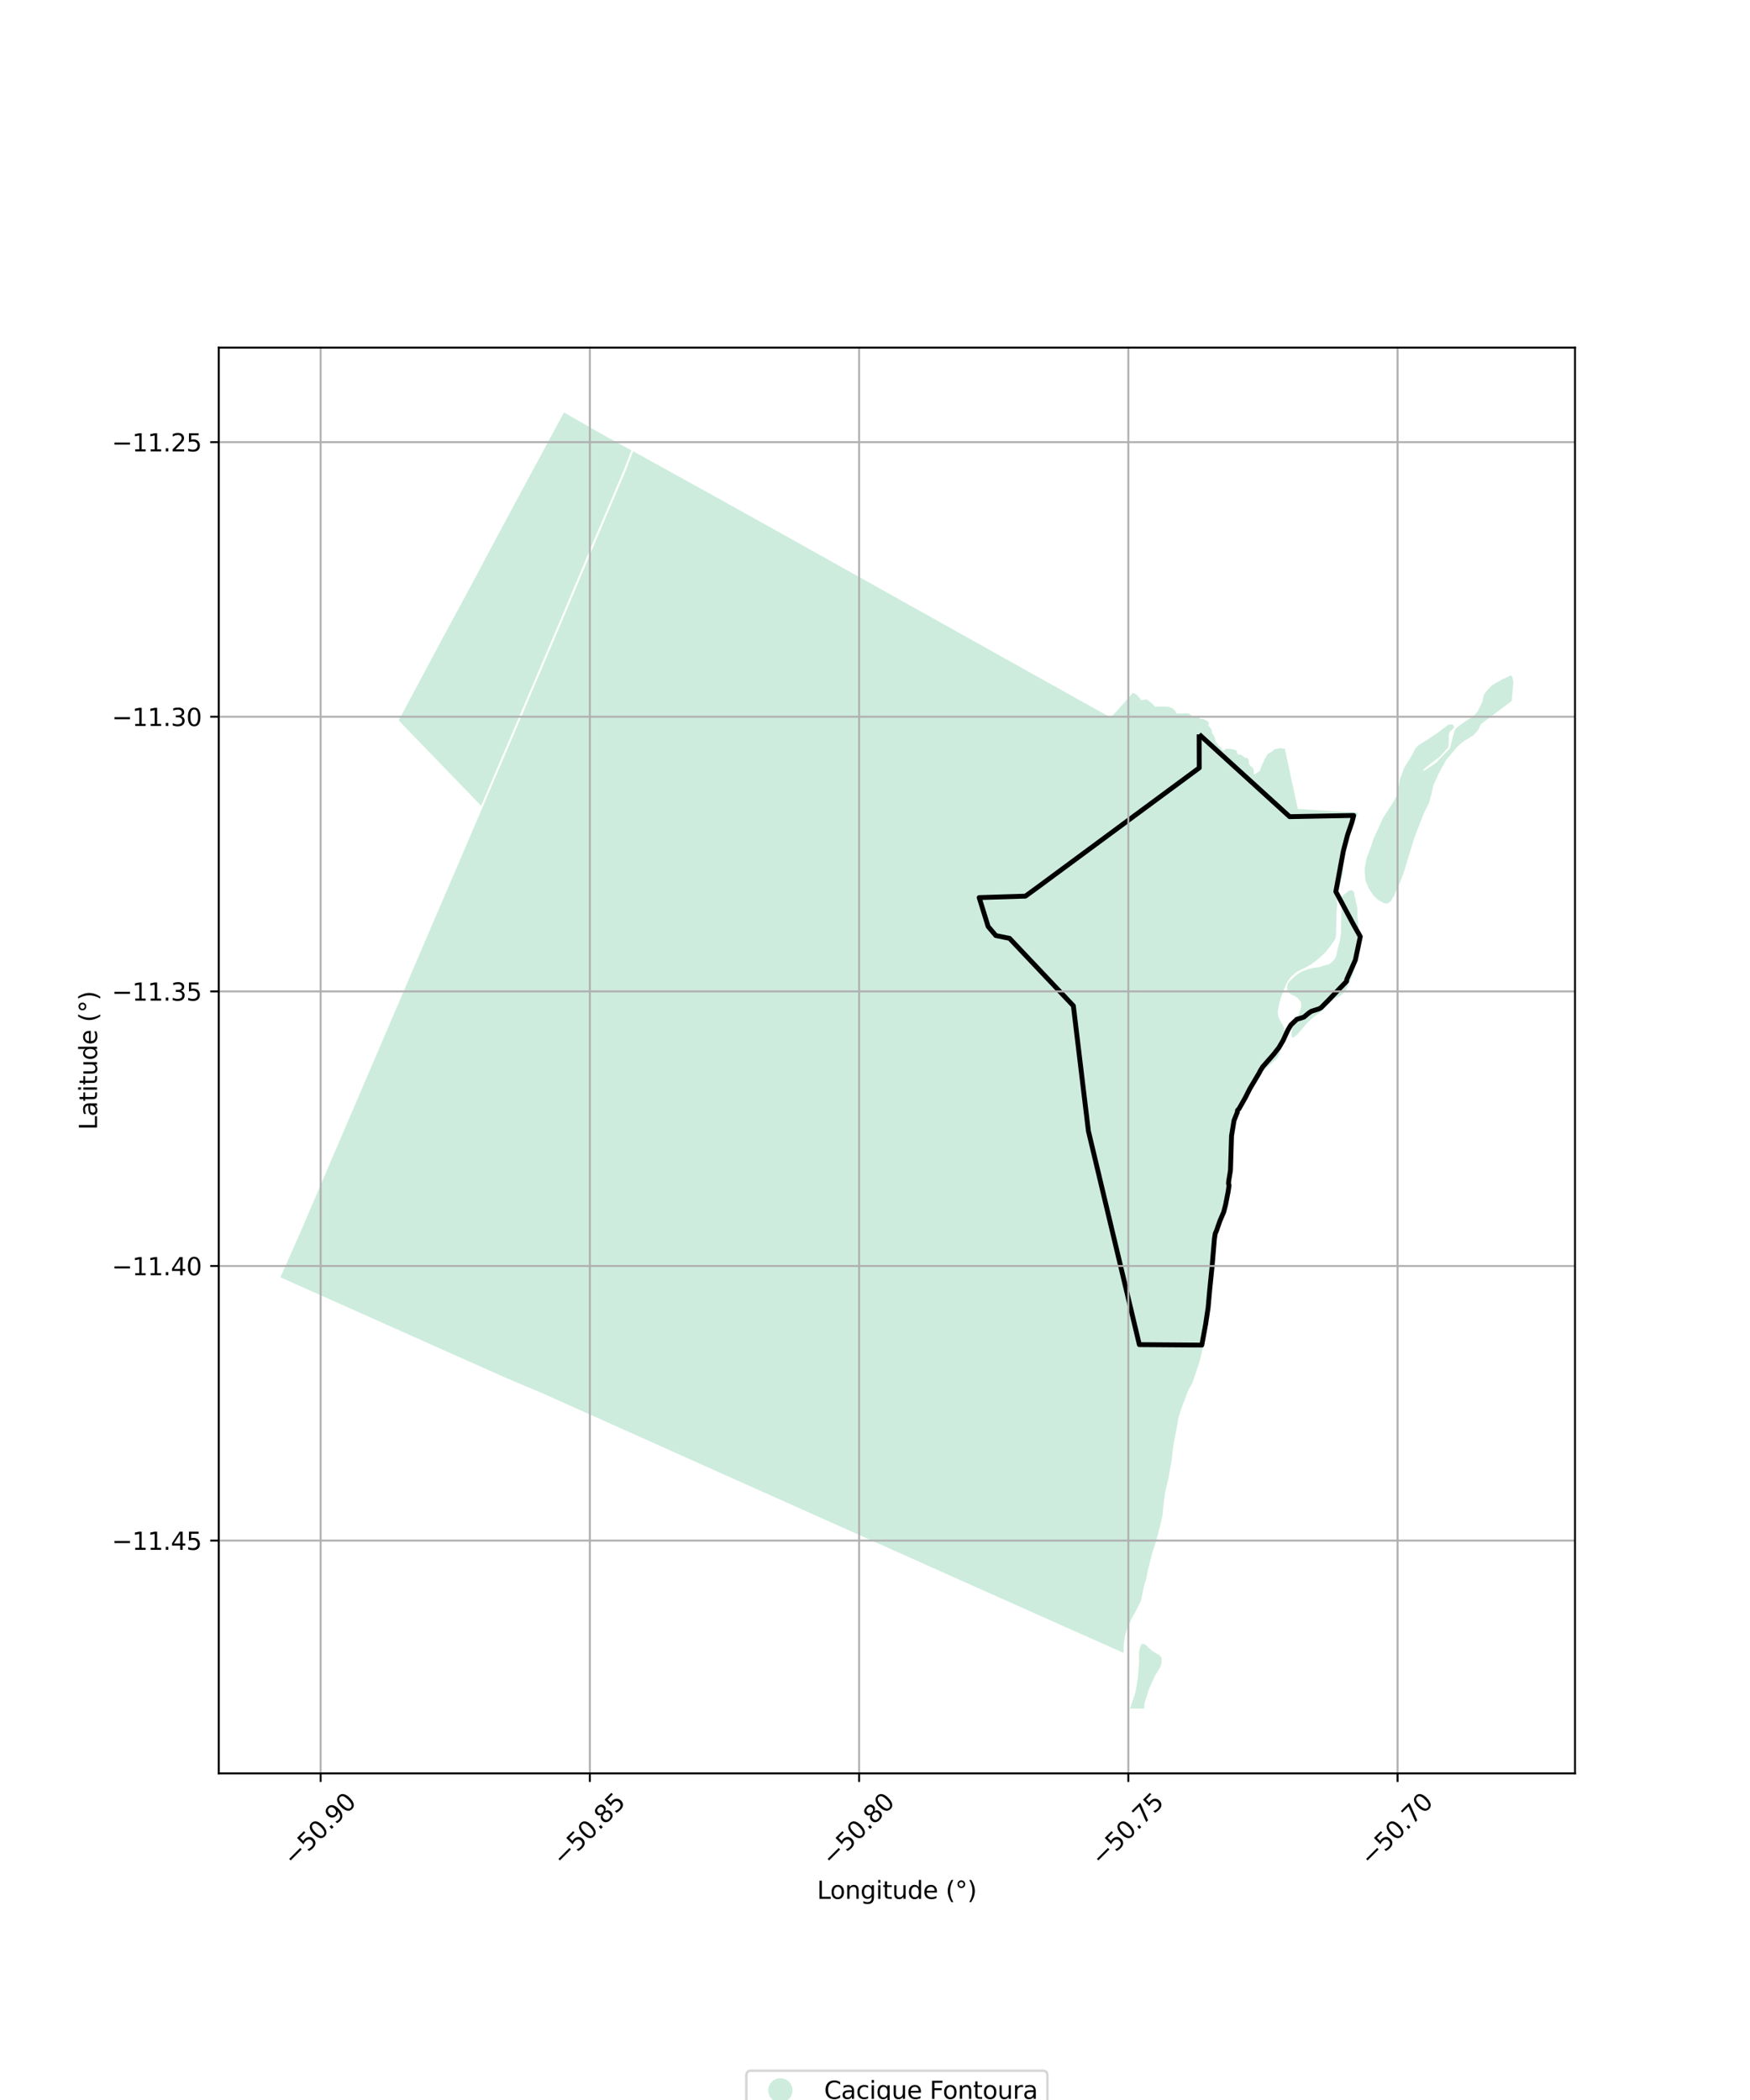 <?xml version="1.0" encoding="utf-8" standalone="no"?>
<!DOCTYPE svg PUBLIC "-//W3C//DTD SVG 1.1//EN"
  "http://www.w3.org/Graphics/SVG/1.1/DTD/svg11.dtd">
<svg xmlns:xlink="http://www.w3.org/1999/xlink" width="720pt" height="864pt" viewBox="0 0 720 864" xmlns="http://www.w3.org/2000/svg" version="1.1">
 <defs>
  <style type="text/css">*{stroke-linejoin: round; stroke-linecap: butt}</style>
 </defs>
 <g id="figure_1">
  <g id="patch_1">
   <path d="M 0 864 
L 720 864 
L 720 0 
L 0 0 
z
" style="fill: #ffffff"/>
  </g>
  <g id="axes_1">
   <g id="patch_2">
    <path d="M 90 729.625 
L 648 729.625 
L 648 143.015 
L 90 143.015 
z
" style="fill: #ffffff"/>
   </g>
   <g id="PatchCollection_1">
    <path d="M 470.843 701.043 
L 470.804 702.961 
L 464.894 702.926 
L 465.407 701.574 
L 467.193 696.046 
L 468.22 689.895 
L 468.389 686.874 
L 468.661 683.914 
L 468.59 681.283 
L 468.579 680.243 
L 468.785 678.752 
L 469.14 677.748 
L 469.294 677.074 
L 469.693 676.396 
L 470.139 676.35 
L 470.606 676.345 
L 471.526 676.865 
L 472.655 677.994 
L 474.05 679.243 
L 476.053 680.403 
L 477.096 681.044 
L 477.693 681.812 
L 478.007 682.604 
L 477.844 684.381 
L 477.335 686.039 
L 475.22 689.408 
L 472.823 694.718 
L 471.665 698.3 
L 470.843 701.043 
" clip-path="url(#pc0e49434bd)" style="fill: #b3e2cd; fill-opacity: 0.65"/>
    <path d="M 532.664 426.473 
L 532.02 426.97 
L 531.654 426.872 
L 531.4 425.957 
L 531.388 424.917 
L 531.553 423.345 
L 531.679 421.895 
L 532.354 420.48 
L 533.25 418.981 
L 534.369 417.377 
L 535.252 414.675 
L 535.398 413.266 
L 535.162 412.126 
L 533.743 410.47 
L 532.21 409.529 
L 531.417 409.334 
L 530.044 408.187 
L 529.565 407.111 
L 529.573 406.05 
L 529.863 404.68 
L 531.004 403.26 
L 533.214 401.277 
L 535.41 399.784 
L 537.956 398.837 
L 540.527 398.175 
L 542.999 397.862 
L 544.981 397.187 
L 546.722 396.82 
L 548.191 395.641 
L 549.152 394.529 
L 549.729 393.482 
L 549.919 392.338 
L 550.52 389.761 
L 551.144 387.571 
L 551.692 383.934 
L 551.792 380.14 
L 551.834 376.672 
L 551.962 373.611 
L 551.999 371.448 
L 551.982 369.939 
L 552.054 369.184 
L 552.513 368.424 
L 554.061 367.162 
L 554.826 366.562 
L 555.553 366.288 
L 556.203 366.281 
L 556.775 366.621 
L 557.21 367.473 
L 557.2 368.371 
L 557.6 369.651 
L 557.904 371.402 
L 558.37 373.13 
L 558.515 375.189 
L 558.473 376.902 
L 558.791 379.856 
L 558.955 381.853 
L 558.828 383.221 
L 558.618 384.366 
L 558.354 386.164 
L 558.155 390.164 
L 558.055 393.897 
L 558.064 396.467 
L 556.475 401.38 
L 554.732 405.194 
L 553.601 407.491 
L 551.837 409.449 
L 549.556 410.617 
L 547.987 411.838 
L 544.795 414.975 
L 543.027 416.626 
L 541.053 417.975 
L 539.384 419.36 
L 537.798 420.949 
L 536.135 422.824 
L 533.771 425.584 
L 532.664 426.473 
" clip-path="url(#pc0e49434bd)" style="fill: #b3e2cd; fill-opacity: 0.65"/>
    <path d="M 594.852 312.893 
L 591.811 318.496 
L 589.732 323.129 
L 588.881 326.851 
L 588.025 330.144 
L 585.842 334.554 
L 582.193 343.897 
L 579.665 351.961 
L 577.748 358.347 
L 576.154 362.73 
L 574.627 365.949 
L 573.621 368.51 
L 572.185 370.791 
L 570.877 371.744 
L 569.475 371.617 
L 566.984 370.258 
L 565.096 368.444 
L 563.177 365.59 
L 561.8 362.322 
L 561.479 358.981 
L 561.554 356.675 
L 562.344 352.913 
L 564.117 348.161 
L 565.275 344.66 
L 567 341.01 
L 569.019 336.5 
L 573.149 330.171 
L 574.62 327.421 
L 575.374 324.047 
L 575.945 320.716 
L 577.678 315.964 
L 580.229 311.876 
L 581.483 309.659 
L 582.236 308.08 
L 582.998 307.215 
L 583.982 306.347 
L 587.409 304.228 
L 591.799 301.261 
L 595.783 298.218 
L 597.039 297.979 
L 597.689 298.114 
L 598.184 298.823 
L 598.27 299.25 
L 597.91 299.682 
L 597.228 300.404 
L 596.585 300.982 
L 596.11 301.987 
L 596.06 302.987 
L 596.037 306.332 
L 595.828 307.62 
L 595.146 308.321 
L 592.359 311.351 
L 588.516 314.25 
L 586.223 316.071 
L 585.521 316.854 
L 585.666 317.138 
L 586.011 317.073 
L 587.763 315.911 
L 590.905 313.795 
L 593.552 310.909 
L 595.78 308.742 
L 596.6 307.693 
L 597.259 304.972 
L 597.942 302.476 
L 598.468 300.553 
L 599.247 299.463 
L 601.34 297.869 
L 604.199 295.919 
L 606.095 294.898 
L 607.957 292.654 
L 608.85 290.869 
L 609.961 288.572 
L 610.343 286.426 
L 610.697 285.504 
L 611.998 283.858 
L 613.883 281.899 
L 614.792 281.46 
L 615.537 280.942 
L 616.646 280.358 
L 617.775 279.672 
L 621.731 277.812 
L 622.247 278.581 
L 622.636 280.697 
L 621.952 288.415 
L 609.375 297.839 
L 608.085 300.382 
L 606.262 302.484 
L 603.34 304.291 
L 602.574 304.749 
L 600.682 306.198 
L 598.957 307.931 
L 596.654 310.731 
L 594.852 312.893 
" clip-path="url(#pc0e49434bd)" style="fill: #b3e2cd; fill-opacity: 0.65"/>
    <path d="M 438.28 284.794 
L 457.044 295.253 
L 463.459 288.063 
L 464.742 286.621 
L 466.003 285.056 
L 466.574 285.274 
L 467.083 285.452 
L 467.738 285.975 
L 468.105 286.093 
L 468.209 286.357 
L 468.15 286.501 
L 468.233 286.724 
L 468.641 286.903 
L 468.845 287.024 
L 469.175 287.489 
L 469.282 287.957 
L 469.588 288.096 
L 469.994 288.092 
L 470.782 287.859 
L 471.248 287.772 
L 472.021 287.885 
L 472.676 288.408 
L 473.167 288.77 
L 473.883 289.313 
L 474.334 289.736 
L 474.972 290.525 
L 475.523 290.824 
L 476.191 290.633 
L 476.536 290.629 
L 477.206 290.703 
L 477.734 290.698 
L 478.444 290.71 
L 479.56 290.718 
L 480.332 290.73 
L 480.941 290.784 
L 481.514 291.165 
L 482.164 291.26 
L 482.717 291.702 
L 483.026 292.127 
L 483.68 292.548 
L 483.707 293.16 
L 484.056 293.482 
L 484.361 293.601 
L 484.929 293.575 
L 485.294 293.571 
L 486.126 293.561 
L 487.039 293.51 
L 487.648 293.483 
L 488.277 293.496 
L 489.008 293.529 
L 489.641 293.95 
L 490.399 294.554 
L 490.664 294.693 
L 491.031 294.832 
L 491.539 294.847 
L 492.308 294.716 
L 492.592 294.713 
L 492.958 294.729 
L 493.265 294.97 
L 493.371 295.336 
L 493.536 295.62 
L 494.106 295.756 
L 494.958 295.767 
L 495.672 296.106 
L 496.224 296.446 
L 496.693 296.625 
L 497.184 297.027 
L 497.331 297.433 
L 497.335 297.841 
L 497.197 298.19 
L 497.201 298.577 
L 497.386 298.799 
L 497.818 299.284 
L 498.23 299.85 
L 498.623 300.519 
L 498.63 301.172 
L 498.616 301.682 
L 498.903 301.944 
L 499.191 302.287 
L 499.44 302.774 
L 499.731 303.444 
L 499.983 304.196 
L 499.99 304.787 
L 500.22 305.417 
L 500.568 305.699 
L 500.958 306.061 
L 501.125 306.529 
L 501.373 306.934 
L 501.782 307.194 
L 502.129 307.354 
L 502.561 307.899 
L 502.73 308.469 
L 503.22 308.769 
L 503.727 308.763 
L 504.029 308.556 
L 504.065 308.148 
L 504.37 308.124 
L 504.755 308.079 
L 505.181 308.094 
L 505.668 308.089 
L 506.196 308.083 
L 506.459 308.08 
L 506.887 308.238 
L 507.478 308.395 
L 507.904 308.451 
L 508.639 308.79 
L 508.824 309.012 
L 508.95 309.439 
L 509.163 310.293 
L 509.712 310.409 
L 510.22 310.506 
L 510.77 310.683 
L 511.179 310.903 
L 511.712 311.407 
L 512.264 311.768 
L 512.893 311.781 
L 513.363 312.082 
L 513.671 312.405 
L 513.76 313.056 
L 513.911 313.932 
L 514 314.583 
L 514.349 314.947 
L 514.657 315.269 
L 514.985 315.531 
L 515.291 315.752 
L 515.642 316.217 
L 515.79 316.766 
L 515.837 317.357 
L 515.844 317.989 
L 515.849 318.458 
L 515.952 318.58 
L 516.237 318.617 
L 516.58 318.43 
L 517.042 318.017 
L 517.686 317.52 
L 518.273 317.391 
L 518.645 316.183 
L 519.099 315.056 
L 519.456 314.277 
L 519.773 313.58 
L 519.892 313.375 
L 520.051 313.108 
L 520.048 312.802 
L 520.287 312.391 
L 520.566 311.98 
L 521.024 311.118 
L 521.562 310.235 
L 522.146 309.841 
L 522.65 309.591 
L 523.115 309.361 
L 523.737 308.783 
L 524.28 308.308 
L 524.847 308.179 
L 525.92 308.024 
L 526.608 307.792 
L 527.014 307.808 
L 527.523 307.945 
L 527.97 308.021 
L 528.598 307.953 
L 533.95 332.817 
L 558.828 334.372 
L 557.146 338.246 
L 555.003 342.574 
L 554.017 346.97 
L 553.038 350.122 
L 552.539 352.718 
L 552.549 357.165 
L 552.553 359.327 
L 552.201 360.513 
L 551.328 364.113 
L 550.229 367.491 
L 549.842 369.168 
L 549.916 370.371 
L 550.137 372 
L 549.978 374.102 
L 549.846 376.755 
L 549.825 380.325 
L 549.756 381.427 
L 549.694 383.162 
L 549.673 384.896 
L 549.365 386.347 
L 547.447 389.102 
L 545.326 391.798 
L 542.353 394.545 
L 539.516 396.718 
L 536.571 398.343 
L 533.644 399.783 
L 531.371 401.645 
L 530.131 403.25 
L 529.036 405.2 
L 528.148 407.453 
L 526.946 410.628 
L 526.149 413.819 
L 525.71 416.333 
L 525.914 418.167 
L 526.58 419.709 
L 527.802 421.857 
L 528.364 423.075 
L 528.562 424.439 
L 528.836 425.354 
L 528.735 427.252 
L 528.087 429.136 
L 527.134 431.043 
L 526.567 432.967 
L 525.617 435.181 
L 522.805 437.844 
L 519.912 440.487 
L 518.127 442.425 
L 516.353 445.3 
L 514.719 448.052 
L 513.482 449.963 
L 511.138 454.518 
L 509.682 456.819 
L 508.596 459.564 
L 507.854 462.163 
L 507.098 467.148 
L 506.876 470.863 
L 506.894 474.31 
L 506.824 478.961 
L 506.54 482.615 
L 506.108 485.72 
L 505.766 489.6 
L 504.809 494.771 
L 503.737 498.761 
L 502.496 502.12 
L 500.978 506.175 
L 500.196 508.795 
L 499.857 511.145 
L 499.677 515.063 
L 499.46 519.226 
L 499.408 521.797 
L 498.948 524.25 
L 498.458 527.6 
L 497.785 532.789 
L 497.339 538.26 
L 495.925 547.944 
L 495.019 554.053 
L 493.447 560.537 
L 490.559 569.075 
L 488.707 572.339 
L 487.605 575.472 
L 486.086 579.365 
L 484.928 582.948 
L 484.145 587.362 
L 482.688 595.007 
L 482.411 597.478 
L 482.061 600.685 
L 481.585 603.464 
L 480.705 608.288 
L 479.368 614.014 
L 478.621 619.795 
L 478.258 623.674 
L 477.387 627.478 
L 475.752 633.738 
L 474.142 638.611 
L 472.257 646.118 
L 471.72 648.939 
L 470.88 651.947 
L 470.259 654.483 
L 469.856 656.588 
L 469.234 659.043 
L 467.506 662.489 
L 465.476 666.123 
L 464.27 668.992 
L 463.557 670.632 
L 462.854 673.149 
L 462.346 676.683 
L 462.262 680.05 
L 443.691 671.795 
L 425.121 663.519 
L 406.572 655.242 
L 387.982 646.945 
L 369.434 638.646 
L 350.866 630.347 
L 332.278 622.048 
L 313.71 613.748 
L 295.144 605.447 
L 276.598 597.145 
L 257.991 588.802 
L 239.426 580.499 
L 223.86 573.53 
L 208.176 566.908 
L 187.716 557.807 
L 171.07 550.379 
L 152.446 542.053 
L 133.925 533.807 
L 115.364 525.52 
L 123.651 506.867 
L 131.673 488.115 
L 139.715 469.342 
L 147.757 450.61 
L 155.798 431.838 
L 163.82 413.106 
L 171.86 394.313 
L 179.9 375.561 
L 187.961 356.829 
L 198.515 332.154 
L 214.653 294.466 
L 230.628 256.901 
L 246.48 219.338 
L 257.367 193.763 
L 260.486 185.651 
L 278.284 195.494 
L 296.083 205.358 
L 314.128 215.401 
L 331.705 225.205 
L 349.446 235.128 
L 367.289 245.111 
L 385.031 255.032 
L 402.773 264.954 
L 420.536 274.874 
L 438.28 284.794 
" clip-path="url(#pc0e49434bd)" style="fill: #b3e2cd; fill-opacity: 0.65"/>
    <path d="M 213.899 294.147 
L 197.92 331.528 
L 191.948 325.289 
L 181.032 314.023 
L 164.021 296.397 
L 173.652 278.383 
L 183.124 260.656 
L 193.214 242.004 
L 202.962 223.703 
L 212.612 205.689 
L 222.342 187.653 
L 229.565 174.275 
L 232.032 169.679 
L 247.853 178.75 
L 259.772 185.271 
L 256.633 193.403 
L 245.746 218.979 
L 229.894 256.562 
L 213.899 294.147 
" clip-path="url(#pc0e49434bd)" style="fill: #b3e2cd; fill-opacity: 0.65"/>
   </g>
   <g id="PatchCollection_2">
    <path d="M 493.357 302.143 
L 530.594 336 
L 556.935 335.507 
L 556.244 338.215 
L 554.383 343.659 
L 552.702 350.095 
L 549.603 366.843 
L 556.871 380.406 
L 559.662 385.346 
L 557.641 394.946 
L 554.099 402.956 
L 554.023 403.7 
L 553.383 404.437 
L 552.763 405.05 
L 546.397 411.69 
L 543.544 414.574 
L 542.644 415.08 
L 539.573 416.049 
L 538.643 416.657 
L 537.869 417.283 
L 536.496 418.443 
L 534.994 418.958 
L 533.519 419.37 
L 533.167 419.746 
L 531.113 421.682 
L 529.881 423.782 
L 527.875 428.115 
L 526.167 431.035 
L 523.966 433.85 
L 519.485 438.957 
L 518.605 440.375 
L 518.106 441.371 
L 514.154 448.04 
L 512.336 451.645 
L 509.74 456.224 
L 509.165 456.801 
L 509.054 457.633 
L 507.714 461.02 
L 506.693 467.263 
L 506.251 481.488 
L 505.515 485.955 
L 505.448 487.055 
L 505.674 487.665 
L 505.286 490.336 
L 504.251 495.621 
L 503.467 498.688 
L 501.921 502.272 
L 500.526 506.294 
L 499.987 507.513 
L 499.657 509.575 
L 498.658 521.338 
L 497.748 530.241 
L 497.055 538.026 
L 496.009 544.979 
L 494.455 553.416 
L 468.76 553.226 
L 447.799 465.327 
L 441.615 413.83 
L 415.346 386.057 
L 409.71 384.92 
L 406.551 381.195 
L 402.861 369.293 
L 421.886 368.701 
L 426.577 365.287 
L 493.396 315.937 
L 493.357 302.143 
L 493.357 302.143 
" clip-path="url(#pc0e49434bd)" style="fill: none; stroke: #000000; stroke-width: 2"/>
   </g>
   <g id="matplotlib.axis_1">
    <g id="xtick_1">
     <g id="line2d_1">
      <path d="M 131.92 729.625 
L 131.92 143.015 
" clip-path="url(#pc0e49434bd)" style="fill: none; stroke: #b0b0b0; stroke-width: 0.8; stroke-linecap: square"/>
     </g>
     <g id="line2d_2">
      <defs>
       <path id="mf5bd76b704" d="M 0 0 
L 0 3.5 
" style="stroke: #000000; stroke-width: 0.8"/>
      </defs>
      <g>
       <use xlink:href="#mf5bd76b704" x="131.92" y="729.625" style="stroke: #000000; stroke-width: 0.8"/>
      </g>
     </g>
     <g id="text_1">
      <!-- −50.90 -->
      <g transform="translate(120.787 768.166) rotate(-45) scale(0.1 -0.1)">
       <defs>
        <path id="DejaVuSans-2212" d="M 678 2272 
L 4684 2272 
L 4684 1741 
L 678 1741 
L 678 2272 
z
" transform="scale(0.016)"/>
        <path id="DejaVuSans-35" d="M 691 4666 
L 3169 4666 
L 3169 4134 
L 1269 4134 
L 1269 2991 
Q 1406 3038 1543 3061 
Q 1681 3084 1819 3084 
Q 2600 3084 3056 2656 
Q 3513 2228 3513 1497 
Q 3513 744 3044 326 
Q 2575 -91 1722 -91 
Q 1428 -91 1123 -41 
Q 819 9 494 109 
L 494 744 
Q 775 591 1075 516 
Q 1375 441 1709 441 
Q 2250 441 2565 725 
Q 2881 1009 2881 1497 
Q 2881 1984 2565 2268 
Q 2250 2553 1709 2553 
Q 1456 2553 1204 2497 
Q 953 2441 691 2322 
L 691 4666 
z
" transform="scale(0.016)"/>
        <path id="DejaVuSans-30" d="M 2034 4250 
Q 1547 4250 1301 3770 
Q 1056 3291 1056 2328 
Q 1056 1369 1301 889 
Q 1547 409 2034 409 
Q 2525 409 2770 889 
Q 3016 1369 3016 2328 
Q 3016 3291 2770 3770 
Q 2525 4250 2034 4250 
z
M 2034 4750 
Q 2819 4750 3233 4129 
Q 3647 3509 3647 2328 
Q 3647 1150 3233 529 
Q 2819 -91 2034 -91 
Q 1250 -91 836 529 
Q 422 1150 422 2328 
Q 422 3509 836 4129 
Q 1250 4750 2034 4750 
z
" transform="scale(0.016)"/>
        <path id="DejaVuSans-2e" d="M 684 794 
L 1344 794 
L 1344 0 
L 684 0 
L 684 794 
z
" transform="scale(0.016)"/>
        <path id="DejaVuSans-39" d="M 703 97 
L 703 672 
Q 941 559 1184 500 
Q 1428 441 1663 441 
Q 2288 441 2617 861 
Q 2947 1281 2994 2138 
Q 2813 1869 2534 1725 
Q 2256 1581 1919 1581 
Q 1219 1581 811 2004 
Q 403 2428 403 3163 
Q 403 3881 828 4315 
Q 1253 4750 1959 4750 
Q 2769 4750 3195 4129 
Q 3622 3509 3622 2328 
Q 3622 1225 3098 567 
Q 2575 -91 1691 -91 
Q 1453 -91 1209 -44 
Q 966 3 703 97 
z
M 1959 2075 
Q 2384 2075 2632 2365 
Q 2881 2656 2881 3163 
Q 2881 3666 2632 3958 
Q 2384 4250 1959 4250 
Q 1534 4250 1286 3958 
Q 1038 3666 1038 3163 
Q 1038 2656 1286 2365 
Q 1534 2075 1959 2075 
z
" transform="scale(0.016)"/>
       </defs>
       <use xlink:href="#DejaVuSans-2212"/>
       <use xlink:href="#DejaVuSans-35" transform="translate(83.789 0)"/>
       <use xlink:href="#DejaVuSans-30" transform="translate(147.412 0)"/>
       <use xlink:href="#DejaVuSans-2e" transform="translate(211.035 0)"/>
       <use xlink:href="#DejaVuSans-39" transform="translate(242.822 0)"/>
       <use xlink:href="#DejaVuSans-30" transform="translate(306.445 0)"/>
      </g>
     </g>
    </g>
    <g id="xtick_2">
     <g id="line2d_3">
      <path d="M 242.69 729.625 
L 242.69 143.015 
" clip-path="url(#pc0e49434bd)" style="fill: none; stroke: #b0b0b0; stroke-width: 0.8; stroke-linecap: square"/>
     </g>
     <g id="line2d_4">
      <g>
       <use xlink:href="#mf5bd76b704" x="242.69" y="729.625" style="stroke: #000000; stroke-width: 0.8"/>
      </g>
     </g>
     <g id="text_2">
      <!-- −50.85 -->
      <g transform="translate(231.557 768.166) rotate(-45) scale(0.1 -0.1)">
       <defs>
        <path id="DejaVuSans-38" d="M 2034 2216 
Q 1584 2216 1326 1975 
Q 1069 1734 1069 1313 
Q 1069 891 1326 650 
Q 1584 409 2034 409 
Q 2484 409 2743 651 
Q 3003 894 3003 1313 
Q 3003 1734 2745 1975 
Q 2488 2216 2034 2216 
z
M 1403 2484 
Q 997 2584 770 2862 
Q 544 3141 544 3541 
Q 544 4100 942 4425 
Q 1341 4750 2034 4750 
Q 2731 4750 3128 4425 
Q 3525 4100 3525 3541 
Q 3525 3141 3298 2862 
Q 3072 2584 2669 2484 
Q 3125 2378 3379 2068 
Q 3634 1759 3634 1313 
Q 3634 634 3220 271 
Q 2806 -91 2034 -91 
Q 1263 -91 848 271 
Q 434 634 434 1313 
Q 434 1759 690 2068 
Q 947 2378 1403 2484 
z
M 1172 3481 
Q 1172 3119 1398 2916 
Q 1625 2713 2034 2713 
Q 2441 2713 2670 2916 
Q 2900 3119 2900 3481 
Q 2900 3844 2670 4047 
Q 2441 4250 2034 4250 
Q 1625 4250 1398 4047 
Q 1172 3844 1172 3481 
z
" transform="scale(0.016)"/>
       </defs>
       <use xlink:href="#DejaVuSans-2212"/>
       <use xlink:href="#DejaVuSans-35" transform="translate(83.789 0)"/>
       <use xlink:href="#DejaVuSans-30" transform="translate(147.412 0)"/>
       <use xlink:href="#DejaVuSans-2e" transform="translate(211.035 0)"/>
       <use xlink:href="#DejaVuSans-38" transform="translate(242.822 0)"/>
       <use xlink:href="#DejaVuSans-35" transform="translate(306.445 0)"/>
      </g>
     </g>
    </g>
    <g id="xtick_3">
     <g id="line2d_5">
      <path d="M 353.46 729.625 
L 353.46 143.015 
" clip-path="url(#pc0e49434bd)" style="fill: none; stroke: #b0b0b0; stroke-width: 0.8; stroke-linecap: square"/>
     </g>
     <g id="line2d_6">
      <g>
       <use xlink:href="#mf5bd76b704" x="353.46" y="729.625" style="stroke: #000000; stroke-width: 0.8"/>
      </g>
     </g>
     <g id="text_3">
      <!-- −50.80 -->
      <g transform="translate(342.327 768.166) rotate(-45) scale(0.1 -0.1)">
       <use xlink:href="#DejaVuSans-2212"/>
       <use xlink:href="#DejaVuSans-35" transform="translate(83.789 0)"/>
       <use xlink:href="#DejaVuSans-30" transform="translate(147.412 0)"/>
       <use xlink:href="#DejaVuSans-2e" transform="translate(211.035 0)"/>
       <use xlink:href="#DejaVuSans-38" transform="translate(242.822 0)"/>
       <use xlink:href="#DejaVuSans-30" transform="translate(306.445 0)"/>
      </g>
     </g>
    </g>
    <g id="xtick_4">
     <g id="line2d_7">
      <path d="M 464.23 729.625 
L 464.23 143.015 
" clip-path="url(#pc0e49434bd)" style="fill: none; stroke: #b0b0b0; stroke-width: 0.8; stroke-linecap: square"/>
     </g>
     <g id="line2d_8">
      <g>
       <use xlink:href="#mf5bd76b704" x="464.23" y="729.625" style="stroke: #000000; stroke-width: 0.8"/>
      </g>
     </g>
     <g id="text_4">
      <!-- −50.75 -->
      <g transform="translate(453.096 768.166) rotate(-45) scale(0.1 -0.1)">
       <defs>
        <path id="DejaVuSans-37" d="M 525 4666 
L 3525 4666 
L 3525 4397 
L 1831 0 
L 1172 0 
L 2766 4134 
L 525 4134 
L 525 4666 
z
" transform="scale(0.016)"/>
       </defs>
       <use xlink:href="#DejaVuSans-2212"/>
       <use xlink:href="#DejaVuSans-35" transform="translate(83.789 0)"/>
       <use xlink:href="#DejaVuSans-30" transform="translate(147.412 0)"/>
       <use xlink:href="#DejaVuSans-2e" transform="translate(211.035 0)"/>
       <use xlink:href="#DejaVuSans-37" transform="translate(242.822 0)"/>
       <use xlink:href="#DejaVuSans-35" transform="translate(306.445 0)"/>
      </g>
     </g>
    </g>
    <g id="xtick_5">
     <g id="line2d_9">
      <path d="M 575 729.625 
L 575 143.015 
" clip-path="url(#pc0e49434bd)" style="fill: none; stroke: #b0b0b0; stroke-width: 0.8; stroke-linecap: square"/>
     </g>
     <g id="line2d_10">
      <g>
       <use xlink:href="#mf5bd76b704" x="575" y="729.625" style="stroke: #000000; stroke-width: 0.8"/>
      </g>
     </g>
     <g id="text_5">
      <!-- −50.70 -->
      <g transform="translate(563.866 768.166) rotate(-45) scale(0.1 -0.1)">
       <use xlink:href="#DejaVuSans-2212"/>
       <use xlink:href="#DejaVuSans-35" transform="translate(83.789 0)"/>
       <use xlink:href="#DejaVuSans-30" transform="translate(147.412 0)"/>
       <use xlink:href="#DejaVuSans-2e" transform="translate(211.035 0)"/>
       <use xlink:href="#DejaVuSans-37" transform="translate(242.822 0)"/>
       <use xlink:href="#DejaVuSans-30" transform="translate(306.445 0)"/>
      </g>
     </g>
    </g>
    <g id="text_6">
     <!-- Longitude (°) -->
     <g transform="translate(336.14 781.235) scale(0.1 -0.1)">
      <defs>
       <path id="DejaVuSans-4c" d="M 628 4666 
L 1259 4666 
L 1259 531 
L 3531 531 
L 3531 0 
L 628 0 
L 628 4666 
z
" transform="scale(0.016)"/>
       <path id="DejaVuSans-6f" d="M 1959 3097 
Q 1497 3097 1228 2736 
Q 959 2375 959 1747 
Q 959 1119 1226 758 
Q 1494 397 1959 397 
Q 2419 397 2687 759 
Q 2956 1122 2956 1747 
Q 2956 2369 2687 2733 
Q 2419 3097 1959 3097 
z
M 1959 3584 
Q 2709 3584 3137 3096 
Q 3566 2609 3566 1747 
Q 3566 888 3137 398 
Q 2709 -91 1959 -91 
Q 1206 -91 779 398 
Q 353 888 353 1747 
Q 353 2609 779 3096 
Q 1206 3584 1959 3584 
z
" transform="scale(0.016)"/>
       <path id="DejaVuSans-6e" d="M 3513 2113 
L 3513 0 
L 2938 0 
L 2938 2094 
Q 2938 2591 2744 2837 
Q 2550 3084 2163 3084 
Q 1697 3084 1428 2787 
Q 1159 2491 1159 1978 
L 1159 0 
L 581 0 
L 581 3500 
L 1159 3500 
L 1159 2956 
Q 1366 3272 1645 3428 
Q 1925 3584 2291 3584 
Q 2894 3584 3203 3211 
Q 3513 2838 3513 2113 
z
" transform="scale(0.016)"/>
       <path id="DejaVuSans-67" d="M 2906 1791 
Q 2906 2416 2648 2759 
Q 2391 3103 1925 3103 
Q 1463 3103 1205 2759 
Q 947 2416 947 1791 
Q 947 1169 1205 825 
Q 1463 481 1925 481 
Q 2391 481 2648 825 
Q 2906 1169 2906 1791 
z
M 3481 434 
Q 3481 -459 3084 -895 
Q 2688 -1331 1869 -1331 
Q 1566 -1331 1297 -1286 
Q 1028 -1241 775 -1147 
L 775 -588 
Q 1028 -725 1275 -790 
Q 1522 -856 1778 -856 
Q 2344 -856 2625 -561 
Q 2906 -266 2906 331 
L 2906 616 
Q 2728 306 2450 153 
Q 2172 0 1784 0 
Q 1141 0 747 490 
Q 353 981 353 1791 
Q 353 2603 747 3093 
Q 1141 3584 1784 3584 
Q 2172 3584 2450 3431 
Q 2728 3278 2906 2969 
L 2906 3500 
L 3481 3500 
L 3481 434 
z
" transform="scale(0.016)"/>
       <path id="DejaVuSans-69" d="M 603 3500 
L 1178 3500 
L 1178 0 
L 603 0 
L 603 3500 
z
M 603 4863 
L 1178 4863 
L 1178 4134 
L 603 4134 
L 603 4863 
z
" transform="scale(0.016)"/>
       <path id="DejaVuSans-74" d="M 1172 4494 
L 1172 3500 
L 2356 3500 
L 2356 3053 
L 1172 3053 
L 1172 1153 
Q 1172 725 1289 603 
Q 1406 481 1766 481 
L 2356 481 
L 2356 0 
L 1766 0 
Q 1100 0 847 248 
Q 594 497 594 1153 
L 594 3053 
L 172 3053 
L 172 3500 
L 594 3500 
L 594 4494 
L 1172 4494 
z
" transform="scale(0.016)"/>
       <path id="DejaVuSans-75" d="M 544 1381 
L 544 3500 
L 1119 3500 
L 1119 1403 
Q 1119 906 1312 657 
Q 1506 409 1894 409 
Q 2359 409 2629 706 
Q 2900 1003 2900 1516 
L 2900 3500 
L 3475 3500 
L 3475 0 
L 2900 0 
L 2900 538 
Q 2691 219 2414 64 
Q 2138 -91 1772 -91 
Q 1169 -91 856 284 
Q 544 659 544 1381 
z
M 1991 3584 
L 1991 3584 
z
" transform="scale(0.016)"/>
       <path id="DejaVuSans-64" d="M 2906 2969 
L 2906 4863 
L 3481 4863 
L 3481 0 
L 2906 0 
L 2906 525 
Q 2725 213 2448 61 
Q 2172 -91 1784 -91 
Q 1150 -91 751 415 
Q 353 922 353 1747 
Q 353 2572 751 3078 
Q 1150 3584 1784 3584 
Q 2172 3584 2448 3432 
Q 2725 3281 2906 2969 
z
M 947 1747 
Q 947 1113 1208 752 
Q 1469 391 1925 391 
Q 2381 391 2643 752 
Q 2906 1113 2906 1747 
Q 2906 2381 2643 2742 
Q 2381 3103 1925 3103 
Q 1469 3103 1208 2742 
Q 947 2381 947 1747 
z
" transform="scale(0.016)"/>
       <path id="DejaVuSans-65" d="M 3597 1894 
L 3597 1613 
L 953 1613 
Q 991 1019 1311 708 
Q 1631 397 2203 397 
Q 2534 397 2845 478 
Q 3156 559 3463 722 
L 3463 178 
Q 3153 47 2828 -22 
Q 2503 -91 2169 -91 
Q 1331 -91 842 396 
Q 353 884 353 1716 
Q 353 2575 817 3079 
Q 1281 3584 2069 3584 
Q 2775 3584 3186 3129 
Q 3597 2675 3597 1894 
z
M 3022 2063 
Q 3016 2534 2758 2815 
Q 2500 3097 2075 3097 
Q 1594 3097 1305 2825 
Q 1016 2553 972 2059 
L 3022 2063 
z
" transform="scale(0.016)"/>
       <path id="DejaVuSans-20" transform="scale(0.016)"/>
       <path id="DejaVuSans-28" d="M 1984 4856 
Q 1566 4138 1362 3434 
Q 1159 2731 1159 2009 
Q 1159 1288 1364 580 
Q 1569 -128 1984 -844 
L 1484 -844 
Q 1016 -109 783 600 
Q 550 1309 550 2009 
Q 550 2706 781 3412 
Q 1013 4119 1484 4856 
L 1984 4856 
z
" transform="scale(0.016)"/>
       <path id="DejaVuSans-b0" d="M 1600 4347 
Q 1350 4347 1178 4173 
Q 1006 4000 1006 3750 
Q 1006 3503 1178 3333 
Q 1350 3163 1600 3163 
Q 1850 3163 2022 3333 
Q 2194 3503 2194 3750 
Q 2194 3997 2020 4172 
Q 1847 4347 1600 4347 
z
M 1600 4750 
Q 1800 4750 1984 4673 
Q 2169 4597 2303 4453 
Q 2447 4313 2519 4134 
Q 2591 3956 2591 3750 
Q 2591 3338 2302 3052 
Q 2013 2766 1594 2766 
Q 1172 2766 890 3047 
Q 609 3328 609 3750 
Q 609 4169 896 4459 
Q 1184 4750 1600 4750 
z
" transform="scale(0.016)"/>
       <path id="DejaVuSans-29" d="M 513 4856 
L 1013 4856 
Q 1481 4119 1714 3412 
Q 1947 2706 1947 2009 
Q 1947 1309 1714 600 
Q 1481 -109 1013 -844 
L 513 -844 
Q 928 -128 1133 580 
Q 1338 1288 1338 2009 
Q 1338 2731 1133 3434 
Q 928 4138 513 4856 
z
" transform="scale(0.016)"/>
      </defs>
      <use xlink:href="#DejaVuSans-4c"/>
      <use xlink:href="#DejaVuSans-6f" transform="translate(53.963 0)"/>
      <use xlink:href="#DejaVuSans-6e" transform="translate(115.145 0)"/>
      <use xlink:href="#DejaVuSans-67" transform="translate(178.523 0)"/>
      <use xlink:href="#DejaVuSans-69" transform="translate(242 0)"/>
      <use xlink:href="#DejaVuSans-74" transform="translate(269.783 0)"/>
      <use xlink:href="#DejaVuSans-75" transform="translate(308.992 0)"/>
      <use xlink:href="#DejaVuSans-64" transform="translate(372.371 0)"/>
      <use xlink:href="#DejaVuSans-65" transform="translate(435.848 0)"/>
      <use xlink:href="#DejaVuSans-20" transform="translate(497.371 0)"/>
      <use xlink:href="#DejaVuSans-28" transform="translate(529.158 0)"/>
      <use xlink:href="#DejaVuSans-b0" transform="translate(568.172 0)"/>
      <use xlink:href="#DejaVuSans-29" transform="translate(618.172 0)"/>
     </g>
    </g>
   </g>
   <g id="matplotlib.axis_2">
    <g id="ytick_1">
     <g id="line2d_11">
      <path d="M 90 633.848 
L 648 633.848 
" clip-path="url(#pc0e49434bd)" style="fill: none; stroke: #b0b0b0; stroke-width: 0.8; stroke-linecap: square"/>
     </g>
     <g id="line2d_12">
      <defs>
       <path id="m7a066dd359" d="M 0 0 
L -3.5 0 
" style="stroke: #000000; stroke-width: 0.8"/>
      </defs>
      <g>
       <use xlink:href="#m7a066dd359" x="90" y="633.848" style="stroke: #000000; stroke-width: 0.8"/>
      </g>
     </g>
     <g id="text_7">
      <!-- −11.45 -->
      <g transform="translate(45.992 637.648) scale(0.1 -0.1)">
       <defs>
        <path id="DejaVuSans-31" d="M 794 531 
L 1825 531 
L 1825 4091 
L 703 3866 
L 703 4441 
L 1819 4666 
L 2450 4666 
L 2450 531 
L 3481 531 
L 3481 0 
L 794 0 
L 794 531 
z
" transform="scale(0.016)"/>
        <path id="DejaVuSans-34" d="M 2419 4116 
L 825 1625 
L 2419 1625 
L 2419 4116 
z
M 2253 4666 
L 3047 4666 
L 3047 1625 
L 3713 1625 
L 3713 1100 
L 3047 1100 
L 3047 0 
L 2419 0 
L 2419 1100 
L 313 1100 
L 313 1709 
L 2253 4666 
z
" transform="scale(0.016)"/>
       </defs>
       <use xlink:href="#DejaVuSans-2212"/>
       <use xlink:href="#DejaVuSans-31" transform="translate(83.789 0)"/>
       <use xlink:href="#DejaVuSans-31" transform="translate(147.412 0)"/>
       <use xlink:href="#DejaVuSans-2e" transform="translate(211.035 0)"/>
       <use xlink:href="#DejaVuSans-34" transform="translate(242.822 0)"/>
       <use xlink:href="#DejaVuSans-35" transform="translate(306.445 0)"/>
      </g>
     </g>
    </g>
    <g id="ytick_2">
     <g id="line2d_13">
      <path d="M 90 520.865 
L 648 520.865 
" clip-path="url(#pc0e49434bd)" style="fill: none; stroke: #b0b0b0; stroke-width: 0.8; stroke-linecap: square"/>
     </g>
     <g id="line2d_14">
      <g>
       <use xlink:href="#m7a066dd359" x="90" y="520.865" style="stroke: #000000; stroke-width: 0.8"/>
      </g>
     </g>
     <g id="text_8">
      <!-- −11.40 -->
      <g transform="translate(45.992 524.665) scale(0.1 -0.1)">
       <use xlink:href="#DejaVuSans-2212"/>
       <use xlink:href="#DejaVuSans-31" transform="translate(83.789 0)"/>
       <use xlink:href="#DejaVuSans-31" transform="translate(147.412 0)"/>
       <use xlink:href="#DejaVuSans-2e" transform="translate(211.035 0)"/>
       <use xlink:href="#DejaVuSans-34" transform="translate(242.822 0)"/>
       <use xlink:href="#DejaVuSans-30" transform="translate(306.445 0)"/>
      </g>
     </g>
    </g>
    <g id="ytick_3">
     <g id="line2d_15">
      <path d="M 90 407.882 
L 648 407.882 
" clip-path="url(#pc0e49434bd)" style="fill: none; stroke: #b0b0b0; stroke-width: 0.8; stroke-linecap: square"/>
     </g>
     <g id="line2d_16">
      <g>
       <use xlink:href="#m7a066dd359" x="90" y="407.882" style="stroke: #000000; stroke-width: 0.8"/>
      </g>
     </g>
     <g id="text_9">
      <!-- −11.35 -->
      <g transform="translate(45.992 411.682) scale(0.1 -0.1)">
       <defs>
        <path id="DejaVuSans-33" d="M 2597 2516 
Q 3050 2419 3304 2112 
Q 3559 1806 3559 1356 
Q 3559 666 3084 287 
Q 2609 -91 1734 -91 
Q 1441 -91 1130 -33 
Q 819 25 488 141 
L 488 750 
Q 750 597 1062 519 
Q 1375 441 1716 441 
Q 2309 441 2620 675 
Q 2931 909 2931 1356 
Q 2931 1769 2642 2001 
Q 2353 2234 1838 2234 
L 1294 2234 
L 1294 2753 
L 1863 2753 
Q 2328 2753 2575 2939 
Q 2822 3125 2822 3475 
Q 2822 3834 2567 4026 
Q 2313 4219 1838 4219 
Q 1578 4219 1281 4162 
Q 984 4106 628 3988 
L 628 4550 
Q 988 4650 1302 4700 
Q 1616 4750 1894 4750 
Q 2613 4750 3031 4423 
Q 3450 4097 3450 3541 
Q 3450 3153 3228 2886 
Q 3006 2619 2597 2516 
z
" transform="scale(0.016)"/>
       </defs>
       <use xlink:href="#DejaVuSans-2212"/>
       <use xlink:href="#DejaVuSans-31" transform="translate(83.789 0)"/>
       <use xlink:href="#DejaVuSans-31" transform="translate(147.412 0)"/>
       <use xlink:href="#DejaVuSans-2e" transform="translate(211.035 0)"/>
       <use xlink:href="#DejaVuSans-33" transform="translate(242.822 0)"/>
       <use xlink:href="#DejaVuSans-35" transform="translate(306.445 0)"/>
      </g>
     </g>
    </g>
    <g id="ytick_4">
     <g id="line2d_17">
      <path d="M 90 294.9 
L 648 294.9 
" clip-path="url(#pc0e49434bd)" style="fill: none; stroke: #b0b0b0; stroke-width: 0.8; stroke-linecap: square"/>
     </g>
     <g id="line2d_18">
      <g>
       <use xlink:href="#m7a066dd359" x="90" y="294.9" style="stroke: #000000; stroke-width: 0.8"/>
      </g>
     </g>
     <g id="text_10">
      <!-- −11.30 -->
      <g transform="translate(45.992 298.699) scale(0.1 -0.1)">
       <use xlink:href="#DejaVuSans-2212"/>
       <use xlink:href="#DejaVuSans-31" transform="translate(83.789 0)"/>
       <use xlink:href="#DejaVuSans-31" transform="translate(147.412 0)"/>
       <use xlink:href="#DejaVuSans-2e" transform="translate(211.035 0)"/>
       <use xlink:href="#DejaVuSans-33" transform="translate(242.822 0)"/>
       <use xlink:href="#DejaVuSans-30" transform="translate(306.445 0)"/>
      </g>
     </g>
    </g>
    <g id="ytick_5">
     <g id="line2d_19">
      <path d="M 90 181.917 
L 648 181.917 
" clip-path="url(#pc0e49434bd)" style="fill: none; stroke: #b0b0b0; stroke-width: 0.8; stroke-linecap: square"/>
     </g>
     <g id="line2d_20">
      <g>
       <use xlink:href="#m7a066dd359" x="90" y="181.917" style="stroke: #000000; stroke-width: 0.8"/>
      </g>
     </g>
     <g id="text_11">
      <!-- −11.25 -->
      <g transform="translate(45.992 185.716) scale(0.1 -0.1)">
       <defs>
        <path id="DejaVuSans-32" d="M 1228 531 
L 3431 531 
L 3431 0 
L 469 0 
L 469 531 
Q 828 903 1448 1529 
Q 2069 2156 2228 2338 
Q 2531 2678 2651 2914 
Q 2772 3150 2772 3378 
Q 2772 3750 2511 3984 
Q 2250 4219 1831 4219 
Q 1534 4219 1204 4116 
Q 875 4013 500 3803 
L 500 4441 
Q 881 4594 1212 4672 
Q 1544 4750 1819 4750 
Q 2544 4750 2975 4387 
Q 3406 4025 3406 3419 
Q 3406 3131 3298 2873 
Q 3191 2616 2906 2266 
Q 2828 2175 2409 1742 
Q 1991 1309 1228 531 
z
" transform="scale(0.016)"/>
       </defs>
       <use xlink:href="#DejaVuSans-2212"/>
       <use xlink:href="#DejaVuSans-31" transform="translate(83.789 0)"/>
       <use xlink:href="#DejaVuSans-31" transform="translate(147.412 0)"/>
       <use xlink:href="#DejaVuSans-2e" transform="translate(211.035 0)"/>
       <use xlink:href="#DejaVuSans-32" transform="translate(242.822 0)"/>
       <use xlink:href="#DejaVuSans-35" transform="translate(306.445 0)"/>
      </g>
     </g>
    </g>
    <g id="text_12">
     <!-- Latitude (°) -->
     <g transform="translate(39.913 464.89) rotate(-90) scale(0.1 -0.1)">
      <defs>
       <path id="DejaVuSans-61" d="M 2194 1759 
Q 1497 1759 1228 1600 
Q 959 1441 959 1056 
Q 959 750 1161 570 
Q 1363 391 1709 391 
Q 2188 391 2477 730 
Q 2766 1069 2766 1631 
L 2766 1759 
L 2194 1759 
z
M 3341 1997 
L 3341 0 
L 2766 0 
L 2766 531 
Q 2569 213 2275 61 
Q 1981 -91 1556 -91 
Q 1019 -91 701 211 
Q 384 513 384 1019 
Q 384 1609 779 1909 
Q 1175 2209 1959 2209 
L 2766 2209 
L 2766 2266 
Q 2766 2663 2505 2880 
Q 2244 3097 1772 3097 
Q 1472 3097 1187 3025 
Q 903 2953 641 2809 
L 641 3341 
Q 956 3463 1253 3523 
Q 1550 3584 1831 3584 
Q 2591 3584 2966 3190 
Q 3341 2797 3341 1997 
z
" transform="scale(0.016)"/>
      </defs>
      <use xlink:href="#DejaVuSans-4c"/>
      <use xlink:href="#DejaVuSans-61" transform="translate(55.713 0)"/>
      <use xlink:href="#DejaVuSans-74" transform="translate(116.992 0)"/>
      <use xlink:href="#DejaVuSans-69" transform="translate(156.201 0)"/>
      <use xlink:href="#DejaVuSans-74" transform="translate(183.984 0)"/>
      <use xlink:href="#DejaVuSans-75" transform="translate(223.193 0)"/>
      <use xlink:href="#DejaVuSans-64" transform="translate(286.572 0)"/>
      <use xlink:href="#DejaVuSans-65" transform="translate(350.049 0)"/>
      <use xlink:href="#DejaVuSans-20" transform="translate(411.572 0)"/>
      <use xlink:href="#DejaVuSans-28" transform="translate(443.359 0)"/>
      <use xlink:href="#DejaVuSans-b0" transform="translate(482.373 0)"/>
      <use xlink:href="#DejaVuSans-29" transform="translate(532.373 0)"/>
     </g>
    </g>
   </g>
   <g id="patch_3">
    <path d="M 90 729.625 
L 90 143.015 
" style="fill: none; stroke: #000000; stroke-width: 0.8; stroke-linejoin: miter; stroke-linecap: square"/>
   </g>
   <g id="patch_4">
    <path d="M 648 729.625 
L 648 143.015 
" style="fill: none; stroke: #000000; stroke-width: 0.8; stroke-linejoin: miter; stroke-linecap: square"/>
   </g>
   <g id="patch_5">
    <path d="M 90 729.625 
L 648 729.625 
" style="fill: none; stroke: #000000; stroke-width: 0.8; stroke-linejoin: miter; stroke-linecap: square"/>
   </g>
   <g id="patch_6">
    <path d="M 90 143.015 
L 648 143.015 
" style="fill: none; stroke: #000000; stroke-width: 0.8; stroke-linejoin: miter; stroke-linecap: square"/>
   </g>
   <g id="legend_1">
    <g id="patch_7">
     <path d="M 309.067 869.625 
L 428.933 869.625 
Q 430.933 869.625 430.933 867.625 
L 430.933 853.947 
Q 430.933 851.947 428.933 851.947 
L 309.067 851.947 
Q 307.067 851.947 307.067 853.947 
L 307.067 867.625 
Q 307.067 869.625 309.067 869.625 
z
" style="fill: #ffffff; opacity: 0.8; stroke: #cccccc; stroke-linejoin: miter"/>
    </g>
    <g id="line2d_21">
     <defs>
      <path id="m02759123be" d="M 0 5 
C 1.326 5 2.598 4.473 3.536 3.536 
C 4.473 2.598 5 1.326 5 0 
C 5 -1.326 4.473 -2.598 3.536 -3.536 
C 2.598 -4.473 1.326 -5 0 -5 
C -1.326 -5 -2.598 -4.473 -3.536 -3.536 
C -4.473 -2.598 -5 -1.326 -5 0 
C -5 1.326 -4.473 2.598 -3.536 3.536 
C -2.598 4.473 -1.326 5 0 5 
z
"/>
     </defs>
     <g>
      <use xlink:href="#m02759123be" x="321.067" y="860.045" style="fill: #b3e2cd; fill-opacity: 0.65"/>
     </g>
    </g>
    <g id="text_13">
     <!-- Cacique Fontoura -->
     <g transform="translate(339.067 863.545) scale(0.1 -0.1)">
      <defs>
       <path id="DejaVuSans-43" d="M 4122 4306 
L 4122 3641 
Q 3803 3938 3442 4084 
Q 3081 4231 2675 4231 
Q 1875 4231 1450 3742 
Q 1025 3253 1025 2328 
Q 1025 1406 1450 917 
Q 1875 428 2675 428 
Q 3081 428 3442 575 
Q 3803 722 4122 1019 
L 4122 359 
Q 3791 134 3420 21 
Q 3050 -91 2638 -91 
Q 1578 -91 968 557 
Q 359 1206 359 2328 
Q 359 3453 968 4101 
Q 1578 4750 2638 4750 
Q 3056 4750 3426 4639 
Q 3797 4528 4122 4306 
z
" transform="scale(0.016)"/>
       <path id="DejaVuSans-63" d="M 3122 3366 
L 3122 2828 
Q 2878 2963 2633 3030 
Q 2388 3097 2138 3097 
Q 1578 3097 1268 2742 
Q 959 2388 959 1747 
Q 959 1106 1268 751 
Q 1578 397 2138 397 
Q 2388 397 2633 464 
Q 2878 531 3122 666 
L 3122 134 
Q 2881 22 2623 -34 
Q 2366 -91 2075 -91 
Q 1284 -91 818 406 
Q 353 903 353 1747 
Q 353 2603 823 3093 
Q 1294 3584 2113 3584 
Q 2378 3584 2631 3529 
Q 2884 3475 3122 3366 
z
" transform="scale(0.016)"/>
       <path id="DejaVuSans-71" d="M 947 1747 
Q 947 1113 1208 752 
Q 1469 391 1925 391 
Q 2381 391 2643 752 
Q 2906 1113 2906 1747 
Q 2906 2381 2643 2742 
Q 2381 3103 1925 3103 
Q 1469 3103 1208 2742 
Q 947 2381 947 1747 
z
M 2906 525 
Q 2725 213 2448 61 
Q 2172 -91 1784 -91 
Q 1150 -91 751 415 
Q 353 922 353 1747 
Q 353 2572 751 3078 
Q 1150 3584 1784 3584 
Q 2172 3584 2448 3432 
Q 2725 3281 2906 2969 
L 2906 3500 
L 3481 3500 
L 3481 -1331 
L 2906 -1331 
L 2906 525 
z
" transform="scale(0.016)"/>
       <path id="DejaVuSans-46" d="M 628 4666 
L 3309 4666 
L 3309 4134 
L 1259 4134 
L 1259 2759 
L 3109 2759 
L 3109 2228 
L 1259 2228 
L 1259 0 
L 628 0 
L 628 4666 
z
" transform="scale(0.016)"/>
       <path id="DejaVuSans-72" d="M 2631 2963 
Q 2534 3019 2420 3045 
Q 2306 3072 2169 3072 
Q 1681 3072 1420 2755 
Q 1159 2438 1159 1844 
L 1159 0 
L 581 0 
L 581 3500 
L 1159 3500 
L 1159 2956 
Q 1341 3275 1631 3429 
Q 1922 3584 2338 3584 
Q 2397 3584 2469 3576 
Q 2541 3569 2628 3553 
L 2631 2963 
z
" transform="scale(0.016)"/>
      </defs>
      <use xlink:href="#DejaVuSans-43"/>
      <use xlink:href="#DejaVuSans-61" transform="translate(69.824 0)"/>
      <use xlink:href="#DejaVuSans-63" transform="translate(131.104 0)"/>
      <use xlink:href="#DejaVuSans-69" transform="translate(186.084 0)"/>
      <use xlink:href="#DejaVuSans-71" transform="translate(213.867 0)"/>
      <use xlink:href="#DejaVuSans-75" transform="translate(277.344 0)"/>
      <use xlink:href="#DejaVuSans-65" transform="translate(340.723 0)"/>
      <use xlink:href="#DejaVuSans-20" transform="translate(402.246 0)"/>
      <use xlink:href="#DejaVuSans-46" transform="translate(434.033 0)"/>
      <use xlink:href="#DejaVuSans-6f" transform="translate(487.928 0)"/>
      <use xlink:href="#DejaVuSans-6e" transform="translate(549.109 0)"/>
      <use xlink:href="#DejaVuSans-74" transform="translate(612.488 0)"/>
      <use xlink:href="#DejaVuSans-6f" transform="translate(651.697 0)"/>
      <use xlink:href="#DejaVuSans-75" transform="translate(712.879 0)"/>
      <use xlink:href="#DejaVuSans-72" transform="translate(776.258 0)"/>
      <use xlink:href="#DejaVuSans-61" transform="translate(817.371 0)"/>
     </g>
    </g>
   </g>
  </g>
 </g>
 <defs>
  <clipPath id="pc0e49434bd">
   <rect x="90" y="143.015" width="558" height="586.61"/>
  </clipPath>
 </defs>
</svg>
